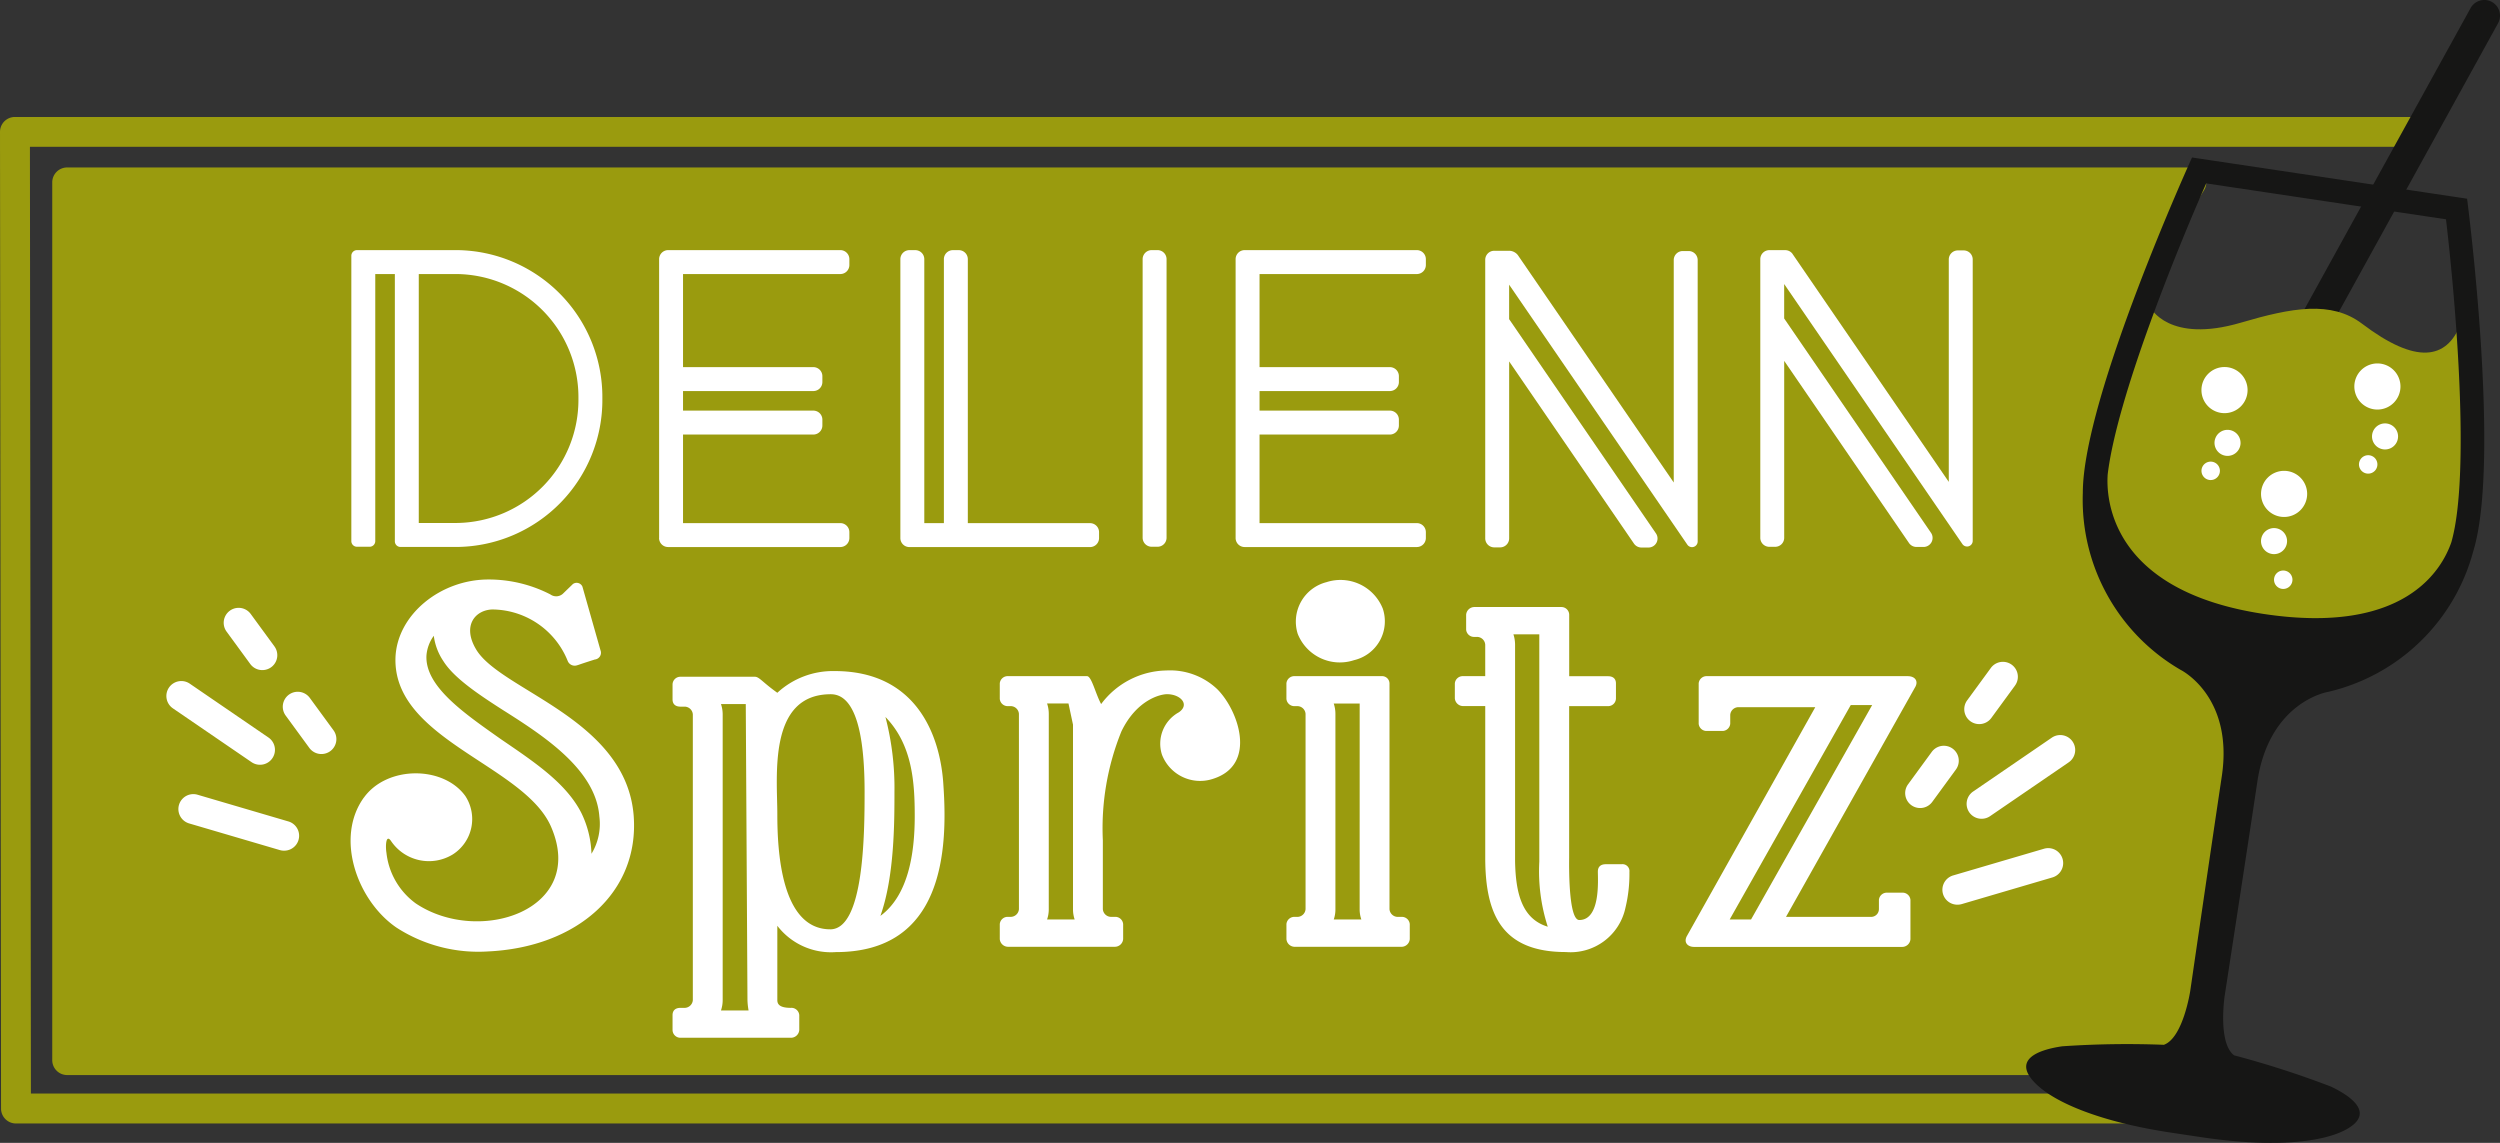 <svg xmlns="http://www.w3.org/2000/svg" xmlns:xlink="http://www.w3.org/1999/xlink" width="184.283" height="84.244" viewBox="0 0 184.283 84.244">
  <rect x="0" y="0" width="184.283" height="84.244" fill="#333333" stroke="none"/>
  <defs>
    <clipPath id="clip-path">
      <rect id="Rectangle_31" data-name="Rectangle 31" width="184.283" height="84.244" fill="none"/>
    </clipPath>
  </defs>
  <g id="Groupe_94" data-name="Groupe 94" clip-path="url(#clip-path)">
    <path id="Tracé_416" data-name="Tracé 416" d="M158.825,6.1H2.246V70.788H157.623a43.335,43.335,0,0,0,2.269-9.533c.461-4.716,1.23-15.461.955-16.365s-9.63-13.559-9.709-14.028a30.872,30.872,0,0,1,.708-5.977c.472-1.883,1.18-6.951,2.516-10.371A65.817,65.817,0,0,1,158.825,6.1" transform="translate(2.706 7.347)" fill="#9a9b0e"/>
    <path id="Tracé_417" data-name="Tracé 417" d="M2.848,5.6H159.427a1.1,1.1,0,0,1,.934,1.687,65.119,65.119,0,0,0-4.372,8.231,49.207,49.207,0,0,0-1.988,7.9c-.184.952-.343,1.775-.485,2.342a33.439,33.439,0,0,0-.687,5.41c.451.721,2.3,3.307,3.944,5.608,4.545,6.358,5.562,7.849,5.73,8.4.087.286.248.813-.155,7.147-.208,3.268-.512,7.145-.756,9.649a44.011,44.011,0,0,1-2.334,9.813,1.1,1.1,0,0,1-1.032.715H2.848a1.1,1.1,0,0,1-1.1-1.1V6.7A1.1,1.1,0,0,1,2.848,5.6ZM157.474,7.8H3.951V70.288H157.445A41.388,41.388,0,0,0,159.4,61.75c.522-5.347,1.128-14.612.991-15.928-.436-.81-3.3-4.818-5.409-7.768-4.248-5.943-4.26-6.014-4.326-6.407a29.88,29.88,0,0,1,.725-6.428c.128-.509.281-1.3.459-2.224a50.8,50.8,0,0,1,2.1-8.28A55.078,55.078,0,0,1,157.474,7.8Z" transform="translate(2.103 6.744)" fill="#9a9b0e"/>
    <path id="Tracé_418" data-name="Tracé 418" d="M167.763,78.107H1.177a1.1,1.1,0,0,1-1.1-1.1L0,5.013a1.1,1.1,0,0,1,1.1-1.1H177.957a1.1,1.1,0,1,1,0,2.2H2.206L2.278,75.9H167.763a1.1,1.1,0,1,1,0,2.2Z" transform="translate(0 4.709)" fill="#9a9b0e"/>
    <path id="Tracé_419" data-name="Tracé 419" d="M12.705,35.448c1.7-2.361,5.853-2.361,7.474-.115a3.094,3.094,0,0,1-.913,4.3,3.368,3.368,0,0,1-4.568-.99c-.373-.534-.414.381-.333.875a5.325,5.325,0,0,0,2.161,3.732c4.65,3.124,12.661.494,9.963-5.673-1.993-4.533-11.665-6.4-11.458-12.454.123-3.159,3.32-5.75,6.85-5.75a9.928,9.928,0,0,1,4.566,1.1.735.735,0,0,0,.913-.04l.747-.723a.465.465,0,0,1,.705.192l1.329,4.683a.5.5,0,0,1-.414.686c-1.206.381-1.246.419-1.288.419a.554.554,0,0,1-.708-.3,6.036,6.036,0,0,0-5.562-3.807c-1.243.037-2.24,1.179-1.2,2.932,1.784,3.047,11.083,5.1,11.623,12.3.414,5.635-4.193,9.674-10.752,9.976a11.111,11.111,0,0,1-6.724-1.75c-2.908-1.98-4.568-6.627-2.41-9.6m10.38-6.358c-1.909-1.219-3.737-2.436-4.526-3.695a4.335,4.335,0,0,1-.705-1.865,2.844,2.844,0,0,0-.54,1.446c-.123,2.284,2.782,4.264,5.481,6.171,2.449,1.673,4.815,3.234,5.937,5.443a7.357,7.357,0,0,1,.745,3.009,4.233,4.233,0,0,0,.582-2.743c-.249-3.426-4.028-5.9-6.973-7.767" transform="translate(14.121 23.343)" fill="#fff"/>
    <path id="Tracé_420" data-name="Tracé 420" d="M30.21,46.694c0,.3.165.571.994.571a.583.583,0,0,1,.624.534v1.1a.616.616,0,0,1-.624.571H23.069a.579.579,0,0,1-.582-.571V47.8c0-.342.209-.534.582-.534h.291a.614.614,0,0,0,.622-.571V25.635a.614.614,0,0,0-.622-.573h-.291c-.373,0-.582-.19-.582-.531v-1.1a.578.578,0,0,1,.582-.573h5.479c.333,0,.54.381,1.662,1.182a6.04,6.04,0,0,1,4.233-1.6c5.979,0,7.8,4.683,8.012,8.453.333,4.837-.042,12.262-7.928,12.262a4.986,4.986,0,0,1-4.317-1.94ZM27.884,24.872H26.056a2.364,2.364,0,0,1,.126.763V46.694a2.373,2.373,0,0,1-.126.763h2.035a5.008,5.008,0,0,1-.082-.763Zm6.228,16.605c2.489,0,2.531-7.048,2.531-10.13,0-3.047-.333-7.2-2.491-7.2-4.65,0-3.942,6.054-3.942,8.834,0,2.628.249,8.494,3.9,8.494M38.18,25.825a20.744,20.744,0,0,1,.664,5.523c0,2.209,0,6.246-1.036,9.138,2.075-1.523,2.531-4.645,2.531-7.35,0-2.476-.165-5.254-2.158-7.311" transform="translate(27.089 27.027)" fill="#fff"/>
    <path id="Tracé_421" data-name="Tracé 421" d="M34.839,25.617a.612.612,0,0,0-.622-.571H34.05a.586.586,0,0,1-.622-.534V23.368a.583.583,0,0,1,.622-.531h5.811c.333,0,.624,1.294,1.038,2.057a6.121,6.121,0,0,1,4.815-2.476,5.042,5.042,0,0,1,3.737,1.371c1.576,1.561,2.99,5.6-.333,6.625a3.011,3.011,0,0,1-3.735-1.79A2.638,2.638,0,0,1,46.629,25.5c.829-.571.123-1.334-.873-1.334-.5,0-2.24.419-3.362,2.743a19.028,19.028,0,0,0-1.369,8.034v5.066a.612.612,0,0,0,.622.571H41.9a.581.581,0,0,1,.622.534v1.1a.612.612,0,0,1-.622.571H34.05a.614.614,0,0,1-.622-.571v-1.1a.583.583,0,0,1,.622-.534h.168a.614.614,0,0,0,.622-.571Zm2.2,14.394a2.269,2.269,0,0,1-.126.763h2.035a2.325,2.325,0,0,1-.123-.763v-13.6l-.333-1.561H36.914a2.425,2.425,0,0,1,.126.763Z" transform="translate(40.269 27.005)" fill="#fff"/>
    <path id="Tracé_422" data-name="Tracé 422" d="M50.027,26.479a.545.545,0,0,1,.582.531V43.653a.614.614,0,0,0,.622.571h.251a.583.583,0,0,1,.622.534v1.1a.614.614,0,0,1-.622.571H43.636a.615.615,0,0,1-.624-.571v-1.1a.583.583,0,0,1,.624-.534H43.8a.612.612,0,0,0,.622-.571V29.259a.611.611,0,0,0-.622-.571h-.165a.586.586,0,0,1-.624-.534V27.01a.583.583,0,0,1,.624-.531Zm.084-4.989A2.942,2.942,0,0,1,47.995,25.3a3.34,3.34,0,0,1-4.151-1.942,3,3,0,0,1,2.116-3.807,3.356,3.356,0,0,1,4.151,1.942m-1.7,7.006H46.5a2.422,2.422,0,0,1,.123.763V43.653a2.269,2.269,0,0,1-.123.763h2.035a2.27,2.27,0,0,1-.126-.763Z" transform="translate(51.815 23.363)" fill="#fff"/>
    <path id="Tracé_423" data-name="Tracé 423" d="M59.186,39.792c0-.346.209-.534.582-.534H60.93a.514.514,0,0,1,.582.569,10.52,10.52,0,0,1-.291,2.63,4.136,4.136,0,0,1-4.4,3.274c-4.773,0-5.937-2.857-5.937-6.969V27.6H49.265a.614.614,0,0,1-.622-.571v-1.1a.584.584,0,0,1,.622-.534h1.618V23.074a.613.613,0,0,0-.622-.573H50.1a.585.585,0,0,1-.624-.531v-1.1a.613.613,0,0,1,.624-.571h6.391a.575.575,0,0,1,.582.571V25.4h2.864c.375,0,.582.19.582.534v1.1a.576.576,0,0,1-.582.571H57.069V38.762c0,.342-.084,4.608.747,4.608,1.579,0,1.369-2.97,1.369-3.578M54.869,22.311H52.96a2.486,2.486,0,0,1,.123.763V39.029c.042,2.436.54,4.266,2.41,4.835a13.315,13.315,0,0,1-.624-4.8Z" transform="translate(58.598 24.447)" fill="#fff"/>
    <path id="Tracé_424" data-name="Tracé 424" d="M72.723,22.608c.54,0,.789.344.582.761L63.757,40.353h6.268a.576.576,0,0,0,.582-.571V39.1a.582.582,0,0,1,.622-.531h1.08a.581.581,0,0,1,.622.531v2.895a.612.612,0,0,1-.622.571H56.991c-.5,0-.789-.342-.54-.8l9.465-16.872H60.269a.612.612,0,0,0-.622.571v.648a.583.583,0,0,1-.624.534H57.945a.583.583,0,0,1-.624-.534V23.139a.585.585,0,0,1,.624-.531ZM59.605,40.545h1.576L70.108,24.74H68.53Z" transform="translate(67.894 27.234)" fill="#fff"/>
    <path id="Ligne_37" data-name="Ligne 37" d="M.631,27.424A1.157,1.157,0,0,1-.381,25.709L13.762.073a1.156,1.156,0,1,1,2.025,1.117L1.644,26.826A1.156,1.156,0,0,1,.631,27.424Z" transform="translate(168.353 0.524)" fill="#161615"/>
    <path id="Tracé_425" data-name="Tracé 425" d="M73.956,10.286s1.347,2.67,6.656,1.109c3.77-1.109,6.673-1.638,8.935.075,4,3.031,6.224,2.63,7.258.057l.847,15.406-6.27,8.6-8.446,2.211L70.2,26.933l.068-7.677Z" transform="translate(84.565 12.391)" fill="#9a9b0e"/>
    <path id="Tracé_426" data-name="Tracé 426" d="M89.98,44.663A14.483,14.483,0,0,0,100.7,34.295c2.064-6.735-.454-25.991-.454-25.991L79.971,5.266s-8.049,17.675-8.051,24.718a14.488,14.488,0,0,0,7.216,13.054s3.915,1.931,3.029,7.842c-.849,5.668-2.324,15.807-2.324,15.807s-.52,3.468-1.945,3.986a69.9,69.9,0,0,0-7.494.11c-1.876.273-3.58,1.005-2.086,2.617s5.212,3.014,10.111,3.748l2.236.335c4.9.734,8.867.481,10.765-.622s.485-2.3-1.228-3.113a70.328,70.328,0,0,0-7.13-2.3c-1.213-.913-.694-4.381-.694-4.381s1.561-10.124,2.41-15.794c.886-5.911,5.194-6.61,5.194-6.61M81.016,7.175,98.69,9.823c.71,6,1.812,18.821.4,23.79-.705,2.061-3.466,6.852-13.792,5.307-11.48-1.72-11.663-8.664-11.544-10.3.679-5.626,5-16.308,7.262-21.449" transform="translate(81.611 6.343)" fill="#161615"/>
    <path id="Tracé_427" data-name="Tracé 427" d="M79,17.443a1.7,1.7,0,1,1-1.7-1.7,1.7,1.7,0,0,1,1.7,1.7" transform="translate(91.068 18.964)" fill="#fff"/>
    <path id="Tracé_428" data-name="Tracé 428" d="M77.006,13.972a1.7,1.7,0,1,1-1.7-1.7,1.7,1.7,0,0,1,1.7,1.7" transform="translate(88.67 14.783)" fill="#fff"/>
    <path id="Tracé_429" data-name="Tracé 429" d="M82.118,13.852a1.7,1.7,0,1,1-1.7-1.7,1.7,1.7,0,0,1,1.7,1.7" transform="translate(94.828 14.638)" fill="#fff"/>
    <path id="Tracé_430" data-name="Tracé 430" d="M75.963,15.333A.96.96,0,1,1,75,14.372a.961.961,0,0,1,.961.961" transform="translate(89.196 17.313)" fill="#fff"/>
    <path id="Tracé_431" data-name="Tracé 431" d="M74.965,16.114a.679.679,0,1,1-.679-.679.679.679,0,0,1,.679.679" transform="translate(88.671 18.593)" fill="#fff"/>
    <path id="Tracé_432" data-name="Tracé 432" d="M81.229,15.118a.96.96,0,1,1-.961-.961.961.961,0,0,1,.961.961" transform="translate(95.54 17.054)" fill="#fff"/>
    <path id="Tracé_433" data-name="Tracé 433" d="M80.231,15.9a.679.679,0,1,1-.679-.679.679.679,0,0,1,.679.679" transform="translate(95.015 18.334)" fill="#fff"/>
    <path id="Tracé_434" data-name="Tracé 434" d="M77.391,19.755a.679.679,0,1,1-.679-.679.679.679,0,0,1,.679.679" transform="translate(91.593 22.979)" fill="#fff"/>
    <path id="Tracé_435" data-name="Tracé 435" d="M77.518,18.618a.96.96,0,1,1-.961-.961.961.961,0,0,1,.961.961" transform="translate(91.069 21.27)" fill="#fff"/>
    <path id="Ligne_38" data-name="Ligne 38" d="M.6,5.671A1.1,1.1,0,0,1-.02,3.659L5.774-.307A1.1,1.1,0,1,1,7.019,1.512L1.225,5.478A1.1,1.1,0,0,1,.6,5.671Z" transform="translate(145.471 54.683)" fill="#fff"/>
    <path id="Ligne_39" data-name="Ligne 39" d="M.6,3.669a1.1,1.1,0,0,1-.311-2.16L6.972-.455A1.1,1.1,0,1,1,7.594,1.66L.913,3.624A1.1,1.1,0,0,1,.6,3.669Z" transform="translate(143.698 63.018)" fill="#fff"/>
    <path id="Ligne_40" data-name="Ligne 40" d="M.6,4.09A1.1,1.1,0,0,1-.288,2.337L1.456-.048a1.1,1.1,0,0,1,1.78,1.3L1.492,3.638A1.1,1.1,0,0,1,.6,4.09Z" transform="translate(145.295 49.286)" fill="#fff"/>
    <path id="Ligne_41" data-name="Ligne 41" d="M.6,4.09A1.1,1.1,0,0,1-.288,2.337L1.456-.048a1.1,1.1,0,0,1,1.78,1.3L1.492,3.638A1.1,1.1,0,0,1,.6,4.09Z" transform="translate(140.94 55.473)" fill="#fff"/>
    <path id="Ligne_42" data-name="Ligne 42" d="M6.4,5.671a1.1,1.1,0,0,1-.622-.193L-.02,1.512A1.1,1.1,0,1,1,1.225-.307L7.019,3.659A1.1,1.1,0,0,1,6.4,5.671Z" transform="translate(12.764 50.702)" fill="#fff"/>
    <path id="Ligne_43" data-name="Ligne 43" d="M7.283,3.669a1.1,1.1,0,0,1-.311-.045L.291,1.66A1.1,1.1,0,1,1,.913-.455l6.68,1.964a1.1,1.1,0,0,1-.311,2.16Z" transform="translate(13.65 59.037)" fill="#fff"/>
    <path id="Ligne_44" data-name="Ligne 44" d="M2.347,4.09a1.1,1.1,0,0,1-.891-.452L-.288,1.253a1.1,1.1,0,0,1,1.78-1.3L3.236,2.337A1.1,1.1,0,0,1,2.347,4.09Z" transform="translate(16.99 45.305)" fill="#fff"/>
    <path id="Ligne_45" data-name="Ligne 45" d="M2.347,4.09a1.1,1.1,0,0,1-.891-.452L-.288,1.253a1.1,1.1,0,0,1,1.78-1.3L3.236,2.337A1.1,1.1,0,0,1,2.347,4.09Z" transform="translate(21.345 51.492)" fill="#fff"/>
    <path id="Tracé_436" data-name="Tracé 436" d="M39.3,30.229h-.43a.667.667,0,0,1-.668-.666V9.031a.669.669,0,0,1,.668-.668h.43a.667.667,0,0,1,.666.668V29.563a.665.665,0,0,1-.666.666" transform="translate(46.025 10.074)" fill="#fff"/>
    <path id="Tracé_437" data-name="Tracé 437" d="M11.747,8.78V29.812a.416.416,0,0,0,.417.417h.93a.416.416,0,0,0,.417-.417V10.127h1.444v19.7a.416.416,0,0,0,.417.417l4.165,0A10.83,10.83,0,0,0,30.251,19.3,10.83,10.83,0,0,0,19.536,8.363H12.164a.418.418,0,0,0-.417.417m7.789,19.7-2.818,0V10.127h2.818A9.077,9.077,0,0,1,28.487,19.3a9.077,9.077,0,0,1-8.951,9.176" transform="translate(14.151 10.074)" fill="#fff"/>
    <path id="Tracé_438" data-name="Tracé 438" d="M35.077,28.486V9.03a.665.665,0,0,0-.666-.666h-.432a.665.665,0,0,0-.666.666V28.486H31.869V9.03a.665.665,0,0,0-.666-.666h-.432a.665.665,0,0,0-.666.666V28.486h0v1.1a.665.665,0,0,0,.666.666H44.085a.665.665,0,0,0,.666-.666v-.432a.665.665,0,0,0-.666-.666Z" transform="translate(36.264 10.075)" fill="#fff"/>
    <path id="Tracé_439" data-name="Tracé 439" d="M41.313,29.583V9.031a.667.667,0,0,1,.666-.668h12.69a.669.669,0,0,1,.668.668v.43a.667.667,0,0,1-.668.666H43.077v6.861h9.606a.667.667,0,0,1,.666.668v.43a.665.665,0,0,1-.666.666H43.077v1.442h9.606a.665.665,0,0,1,.666.666v.432a.667.667,0,0,1-.666.666H43.077v6.528H54.669a.669.669,0,0,1,.668.668v.43a.667.667,0,0,1-.668.666H41.979a.665.665,0,0,1-.666-.666" transform="translate(49.768 10.074)" fill="#fff"/>
    <path id="Tracé_440" data-name="Tracé 440" d="M22.038,29.583V9.031a.667.667,0,0,1,.666-.668h12.69a.669.669,0,0,1,.668.668v.43a.667.667,0,0,1-.668.666H23.8v6.861h9.606a.667.667,0,0,1,.666.668v.43a.665.665,0,0,1-.666.666H23.8v1.442h9.606a.665.665,0,0,1,.666.666v.432a.667.667,0,0,1-.666.666H23.8v6.528H35.394a.669.669,0,0,1,.668.668v.43a.667.667,0,0,1-.668.666H22.7a.665.665,0,0,1-.666-.666" transform="translate(26.548 10.074)" fill="#fff"/>
    <path id="Tracé_441" data-name="Tracé 441" d="M61.24,8.653,72.751,25.446V9.05a.667.667,0,0,1,.668-.666h.43a.665.665,0,0,1,.666.666V29.793a.417.417,0,0,1-.761.236L60.617,10.862V13.4L71.441,29.2a.667.667,0,0,1-.551,1.043h-.52a.671.671,0,0,1-.551-.289l-9.2-13.428v13.04a.665.665,0,0,1-.666.666h-.43a.665.665,0,0,1-.666-.666V9.03a.665.665,0,0,1,.666-.666h1.171a.667.667,0,0,1,.549.289" transform="translate(70.9 10.075)" fill="#fff"/>
    <path id="Tracé_442" data-name="Tracé 442" d="M52.094,8.747l11.462,16.72V9.071a.665.665,0,0,1,.666-.666h.43a.667.667,0,0,1,.668.666V29.814a.417.417,0,0,1-.761.236L51.422,10.885v2.54L62.244,29.217a.666.666,0,0,1-.549,1.043h-.522a.667.667,0,0,1-.549-.289l-9.2-13.428v13.04a.665.665,0,0,1-.666.666h-.432a.665.665,0,0,1-.666-.666V9.051a.665.665,0,0,1,.666-.666h1.082a.83.83,0,0,1,.688.362" transform="translate(59.821 10.1)" fill="#fff"/>
  </g>
</svg>
